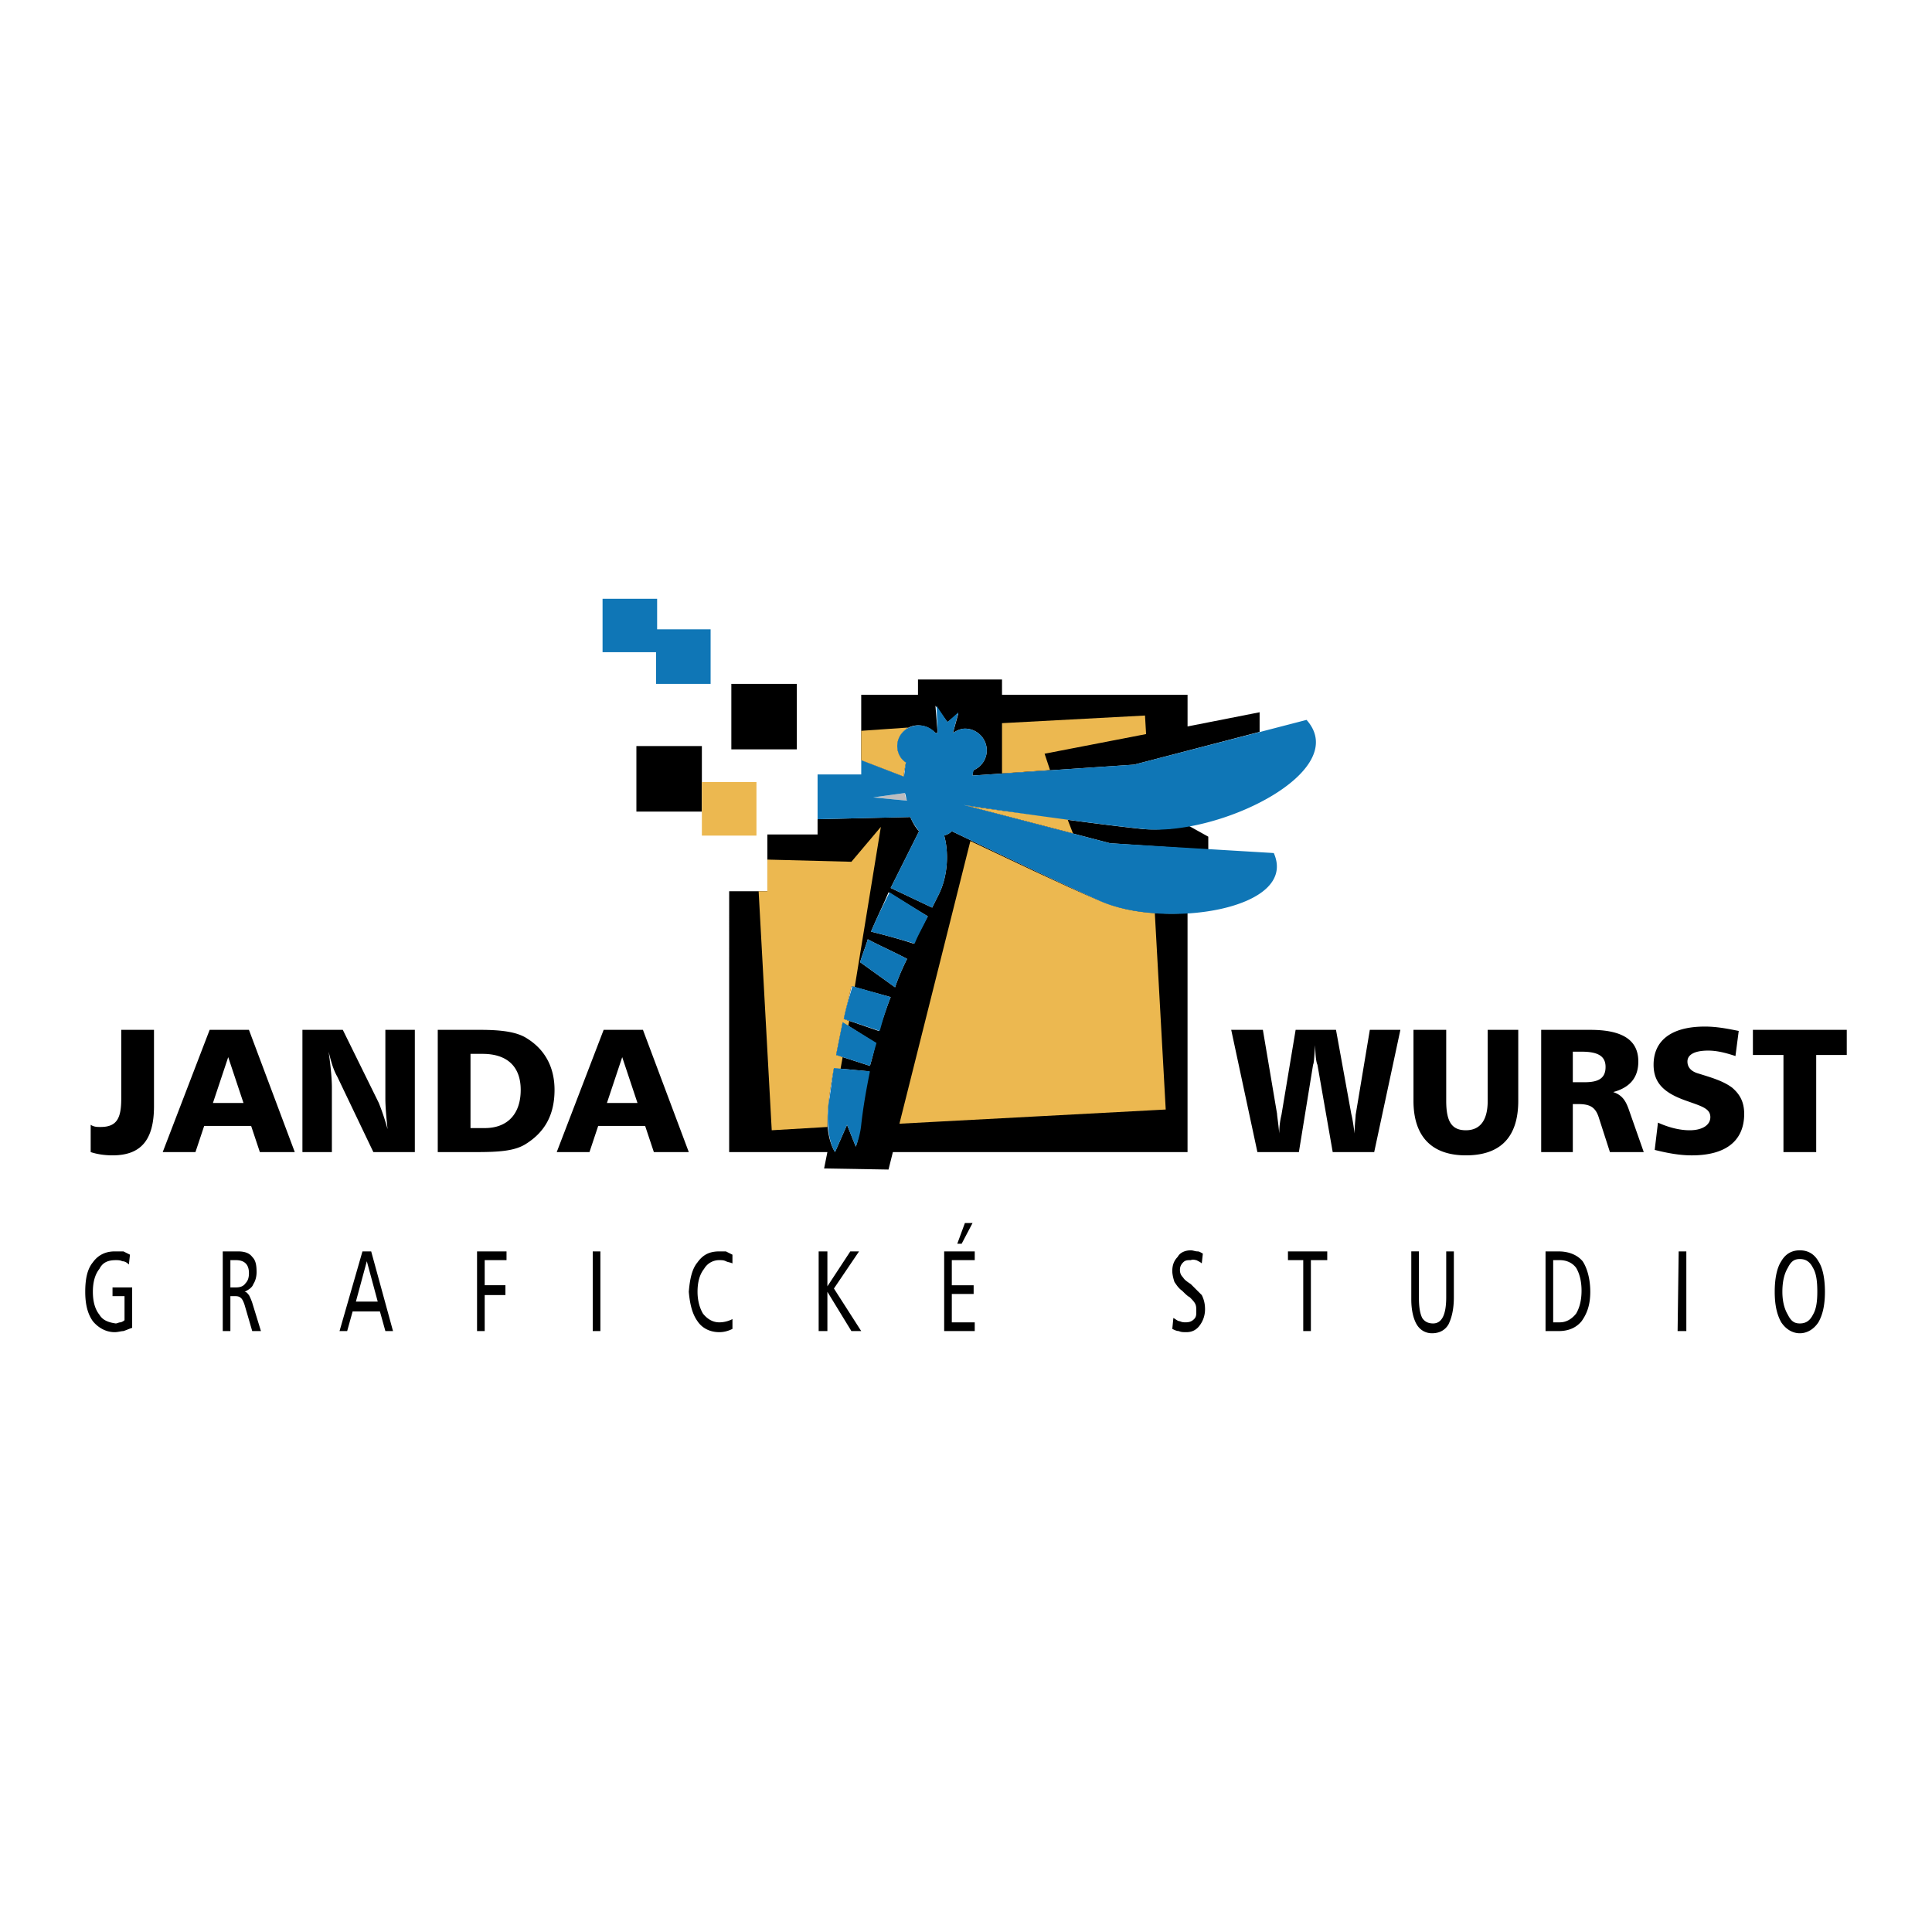 <svg xmlns="http://www.w3.org/2000/svg" width="2500" height="2500" viewBox="0 0 192.756 192.756"><g fill-rule="evenodd" clip-rule="evenodd"><path fill="#fff" fill-opacity="0" d="M0 0h192.756v192.756H0V0z"/><path d="M92.567 91.424l-3.92-2.396c-.545 1.307-1.198 2.613-1.742 3.92 1.307.327 2.94.762 4.246 1.198.436-.871.871-1.742 1.416-2.722zm-2.069 4.247c-1.198-.654-2.722-1.307-3.92-1.96-.218.762-.544 1.524-.762 2.287l3.484 2.505c.326-.982.762-1.961 1.198-2.832zm-1.634 3.81l-3.92-1.089c-.218 1.089-.544 2.178-.762 3.267l3.484 1.198c.436-1.198.763-2.287 1.198-3.376zm-1.524 4.574l-3.267-2.068-.653 3.267 3.375 1.089c.218-.764.436-1.526.545-2.288zm-.653 2.831l-3.485-.326c-.218 1.197-.435 2.396-.544 3.594-.327 2.286.109 3.92.653 4.791l1.198-2.723.871 2.178c.217-.544.326-1.197.436-2.178.326-1.96.544-3.702.871-5.336zm2.396 8.058l-.436 1.742-6.425-.109.327-1.633h-9.8V88.919h3.811v-5.663h5.009v-1.524l9.256-.217c.218.544.544 1.088.871 1.415l-.109.218-2.723 5.444 4.138 1.96.653-1.307c.98-1.96.98-4.355.544-5.88.327-.109.544-.218.762-.436 2.504 1.198 10.454 5.009 14.809 6.969 2.287.98 5.553 1.416 8.711 1.198v23.847H89.083v.001zm29.509-32.558l1.959 1.089v1.307l-9.799-.654-14.592-3.811c2.832.436 12.631 1.851 17.857 2.396 1.417.108 2.942-.001 4.575-.327zm-32.668-6.533V69.32h5.663v-1.524h8.384v1.524h18.512v3.158l7.188-1.416v1.96l-12.523 3.267-16.115 1.089c0-.218 0-.327.109-.544a2.152 2.152 0 0 0 1.307-1.96c0-1.198-.98-2.178-2.178-2.178-.436 0-.871.218-1.198.436l.544-1.96-1.089.871-1.198-1.633.218 2.722h-.218c-.436-.436-.98-.762-1.742-.762a2.067 2.067 0 0 0-2.069 2.069c0 .653.327 1.307.871 1.633-.109.544-.218.98-.218 1.416l-4.248-1.635zM12.968 125.18l-.653-.327h-.871c-.871 0-1.633.327-2.178 1.089-.544.653-.762 1.634-.762 2.94 0 1.197.218 2.178.762 2.939.544.654 1.307 1.09 2.178 1.09.327 0 .653-.109.871-.109.327-.108.545-.218.871-.326v-4.029h-1.96v.871h1.198v2.396c-.109.108-.327.218-.436.218s-.327.109-.436.109c-.762-.109-1.307-.327-1.633-.871-.436-.545-.653-1.307-.653-2.287 0-.979.218-1.742.653-2.287.327-.653.871-.871 1.633-.871.218 0 .436 0 .654.109.217 0 .435.108.653.326l.109-.98zM22.224 124.853v7.949h.762v-3.484h.436c.218 0 .436 0 .653.218.109.108.218.327.327.653l.762 2.613h.871l-.871-2.831a5.314 5.314 0 0 0-.327-.763c-.109-.108-.218-.326-.436-.326.436-.218.762-.436.871-.762.218-.327.327-.763.327-1.198 0-.763-.109-1.198-.436-1.524-.327-.436-.871-.545-1.416-.545h-1.523zm.762.871h.545c.436 0 .762.109.98.327s.327.544.327.979-.109.763-.327.98c-.218.326-.544.436-.98.436h-.545v-2.722zM36.162 124.853l-2.287 7.949h.762l.545-1.96h2.722l.545 1.96h.762l-2.178-7.949h-.871zm.436.98l1.088 4.029h-2.178l1.09-4.029zM47.595 124.853v7.949h.763v-3.594h2.068v-.979h-2.068v-2.505h2.178v-.871h-2.941zM59.138 132.802h.762v-7.949h-.762v7.949zM73.076 125.18l-.653-.327h-.653c-.98 0-1.633.327-2.178 1.089-.545.653-.763 1.634-.871 2.94.108 1.197.326 2.178.871 2.939.435.654 1.197 1.09 2.178 1.09.436 0 .871-.109 1.307-.327v-.979a2.91 2.91 0 0 1-1.307.326c-.653 0-1.198-.326-1.633-.871-.327-.544-.544-1.307-.544-2.178 0-.979.218-1.742.653-2.287a1.737 1.737 0 0 1 1.524-.871c.218 0 .436 0 .653.109.218.108.436.108.653.218v-.871zM81.678 124.853v7.949h.871v-3.92l2.395 3.92h.98l-2.722-4.247 2.505-3.702h-.872l-2.286 3.484v-3.484h-.871zM94.2 124.853v7.949h3.05v-.871h-2.288V129.1h2.178v-.871h-2.178v-2.505h2.288v-.871H94.2zm2.069-2.832l-.762 2.069h.436l1.089-2.069h-.763zM120.008 125.07c-.219-.108-.328-.218-.545-.218-.219 0-.436-.108-.654-.108-.543 0-1.088.218-1.307.653-.326.326-.543.762-.543 1.415 0 .327.107.763.217 1.09.219.326.436.652.762.871.328.326.545.544.764.652.217.218.436.437.543.653.109.219.109.437.109.763 0 .327 0 .544-.217.763-.219.217-.436.326-.871.326-.109 0-.328 0-.545-.109-.219 0-.436-.217-.654-.326l-.107 1.089c.217.109.436.218.652.218.219.109.436.109.762.109.545 0 .98-.218 1.307-.654.328-.436.545-.979.545-1.633 0-.545-.109-.98-.326-1.416l-1.09-1.088c-.326-.218-.652-.437-.762-.654-.217-.217-.326-.436-.326-.762s.109-.545.326-.763c.219-.218.436-.218.762-.218.219-.108.436 0 .545 0 .219.109.436.218.545.327l.108-.98zM128.5 124.853v.871h1.525v7.078h.762v-7.078h1.633v-.871h-3.92zM140.805 124.853v4.791c0 1.09.219 1.961.545 2.505.326.545.871.871 1.523.871.764 0 1.307-.326 1.635-.871.326-.653.543-1.524.543-2.723v-4.573h-.762v4.573c0 .872-.109 1.524-.326 1.96-.219.436-.545.654-.98.654-.545 0-.871-.219-1.088-.545-.219-.436-.328-1.089-.328-1.96v-4.683h-.762v.001zM154.199 124.853v7.949h1.307c.979 0 1.742-.326 2.285-.98.545-.762.871-1.633.871-2.939s-.326-2.396-.762-3.049c-.545-.653-1.416-.98-2.395-.98h-1.306v-.001zm.762.871h.652c.764 0 1.307.327 1.635.763.326.544.543 1.307.543 2.287 0 .979-.217 1.742-.543 2.286-.436.545-.98.871-1.635.871h-.652v-6.207zM167.375 132.802h.871v-7.949h-.764l-.107 7.949zM179.57 124.744c-.764 0-1.416.326-1.852 1.089-.436.653-.654 1.742-.654 3.049s.219 2.287.654 3.049c.436.653 1.088 1.089 1.852 1.089.762 0 1.416-.436 1.85-1.089.438-.762.654-1.742.654-3.049s-.217-2.396-.654-3.049c-.434-.763-1.088-1.089-1.85-1.089zm0 .871c.545 0 .979.218 1.307.871.326.544.436 1.307.436 2.396 0 .98-.109 1.742-.436 2.287-.328.652-.762.871-1.307.871s-.871-.219-1.197-.871c-.328-.545-.545-1.307-.545-2.287 0-1.089.217-1.852.545-2.396.326-.653.652-.871 1.197-.871zM12.097 102.748v6.86c0 1.96-.436 2.831-2.069 2.831-.327 0-.653 0-.98-.218v2.723c.653.217 1.416.326 2.178.326 2.831 0 4.138-1.524 4.138-4.9v-7.622h-3.267zM20.917 102.748l-4.683 12.196h3.267l.871-2.613h4.683l.871 2.613h3.484l-4.573-12.196h-3.92zm1.852 2.723l1.524 4.573h-3.049l1.525-4.573zM30.173 102.748v12.196h2.939v-6.425c0-.871-.109-2.069-.326-3.594.217.871.436 1.743.871 2.505l3.593 7.514h4.138v-12.196h-2.94v6.86c0 .871.108 1.96.218 3.049a23.848 23.848 0 0 0-.871-2.613l-3.593-7.296h-4.029zM43.675 102.748v12.196h3.812c2.286 0 3.811-.109 4.899-.763 1.96-1.197 2.94-2.94 2.94-5.444 0-2.287-.98-4.029-2.723-5.118-.979-.653-2.504-.871-4.682-.871h-4.246zm3.267 2.396h1.198c2.504 0 3.811 1.307 3.811 3.594 0 2.396-1.307 3.811-3.593 3.811h-1.416v-7.405zM60.227 102.748l-4.682 12.196h3.267l.871-2.613h4.682l.871 2.613h3.485l-4.574-12.196h-3.92zm1.851 2.723l1.524 4.573h-3.049l1.525-4.573zM122.838 102.748l2.613 12.196h4.139l1.416-8.712c.107-.218.107-.871.217-1.96 0 1.089.109 1.742.219 1.96l1.523 8.712h4.139l2.613-12.196h-3.049l-1.416 8.493c0 .327-.109.98-.109 1.852-.109-.871-.217-1.524-.326-1.96l-1.525-8.385h-4.027l-1.416 8.493a7.816 7.816 0 0 0-.219 1.852c-.107-1.197-.217-1.742-.217-1.96l-1.416-8.385h-3.159zM141.023 102.748v7.078c0 3.593 1.85 5.444 5.227 5.444 3.484 0 5.227-1.852 5.227-5.444v-7.078h-3.049v7.078c0 1.96-.764 2.94-2.178 2.94-1.416 0-1.961-.871-1.961-2.94v-7.078h-3.266zM153.764 102.748v12.196h3.156v-4.791h.545c1.197 0 1.742.326 2.07 1.415l1.088 3.376h3.375l-1.416-4.029c-.326-.98-.652-1.633-1.633-1.96 1.633-.436 2.506-1.415 2.506-3.049 0-2.178-1.635-3.158-4.793-3.158h-4.898zm3.156 2.178h.871c1.635 0 2.396.436 2.396 1.524 0 1.09-.652 1.524-2.068 1.524h-1.199v-3.048zM173.473 102.857c-1.09-.218-2.178-.436-3.377-.436-3.375 0-5.117 1.415-5.117 3.811 0 1.852 1.09 2.831 3.268 3.594 1.523.544 2.395.763 2.395 1.634 0 .762-.762 1.307-2.068 1.307-.871 0-1.961-.219-3.158-.763l-.326 2.723c1.307.326 2.504.544 3.701.544 3.484 0 5.227-1.524 5.227-4.138 0-1.198-.436-1.96-1.197-2.613-.871-.653-1.959-.979-3.375-1.416-.762-.218-1.09-.653-1.09-1.197 0-.653.654-1.089 2.07-1.089.871 0 1.742.218 2.721.544l.326-2.505zM174.887 102.748v2.505h3.049v9.691h3.267v-9.691h3.049v-2.505h-9.365zM63.493 74.437h6.533v6.534h-6.533v-6.534zM72.966 68.23H79.5v6.534h-6.534V68.23z"/><path d="M82.549 112.439l-5.553.327-1.307-23.847h.871v-3.158l8.384.218 2.94-3.484-2.613 16.007-.327-.109c-.218 1.089-.544 2.178-.762 3.267l.544.218-.109.545-.544-.436-.653 3.267.653.218-.218 1.198-.653-.109c-.218 1.197-.435 2.396-.544 3.594-.109.869-.109 1.631-.109 2.284zm32.668-21.342l1.088 19.6-26.569 1.415 7.078-28.202c3.485 1.633 9.364 4.464 12.958 5.989 1.525.654 3.484 1.089 5.445 1.198zm-8.713-9.365l.545 1.416-10.889-2.831c1.742.327 6.098.871 10.344 1.415zm-6.533-4.573V72.15l14.266-.762.109 1.851-10.127 1.96.543 1.633-4.791.327zm-14.047-4.246l4.683-.327c-.653.436-1.089 1.089-1.089 1.851 0 .653.327 1.307.871 1.633-.109.544-.218.98-.218 1.416l-4.247-1.634v-2.939zM70.026 78.03h5.445v5.336h-5.445V78.03z" fill="#ecb850"/><path d="M90.498 79.882c-.109-.218-.218-.436-.218-.763l-3.157.436 3.375.327z" fill="#bbbcbf"/><path fill="#0f76b6" d="M60.118 59.737h5.444v3.049h5.336v5.444h-5.444v-3.158h-5.336v-5.335zM92.567 91.424c-.436.98-.98 1.851-1.307 2.722a89.542 89.542 0 0 0-4.355-1.198c.544-1.307 1.197-2.613 1.851-3.92l3.811 2.396zM90.498 95.671a21.93 21.93 0 0 0-1.198 2.831l-3.484-2.505c.218-.762.544-1.524.762-2.287 1.198.654 2.722 1.307 3.92 1.961zM88.864 99.481c-.435 1.089-.762 2.178-1.088 3.376l-3.594-1.198c.218-1.089.544-2.178.872-3.267l3.81 1.089zM87.449 104.055l-.654 2.287-3.375-1.089.653-3.267 3.376 2.069zM86.795 106.886c-.327 1.634-.653 3.376-.871 5.336a7.848 7.848 0 0 1-.544 2.178l-.871-2.178-1.198 2.723c-.544-.871-.871-2.505-.653-4.791.218-1.198.327-2.396.544-3.594l3.593.326zM90.498 79.882c-.109-.218-.109-.545-.218-.763l-3.157.436 3.375.327zm3.158 9.364l-.653 1.307-4.138-1.96 2.723-5.444.109-.218c-.327-.435-.653-.871-.871-1.415l-9.256.217v-4.464h4.355v-1.416l4.247 1.634c.108-.436.108-.98.218-1.416-.544-.327-.871-.98-.871-1.633 0-1.198.98-2.069 2.178-2.069.653 0 1.307.327 1.633.762h.218l-.109-2.722 1.089 1.633 1.089-.98-.544 2.069c.327-.218.762-.436 1.198-.436 1.198 0 2.178.98 2.178 2.178 0 .871-.545 1.633-1.307 1.96 0 .109-.109.327-.109.544l16.115-1.089 17.205-4.464c4.574 5.118-8.711 11.651-16.225 10.889-5.336-.544-15.027-1.959-17.967-2.396l14.592 3.811 16.332.98c2.506 5.662-10.889 7.622-17.312 4.791-4.355-1.96-12.305-5.771-14.809-6.969-.218.218-.436.327-.762.436.434 1.525.434 3.92-.546 5.88z"/></g></svg>
